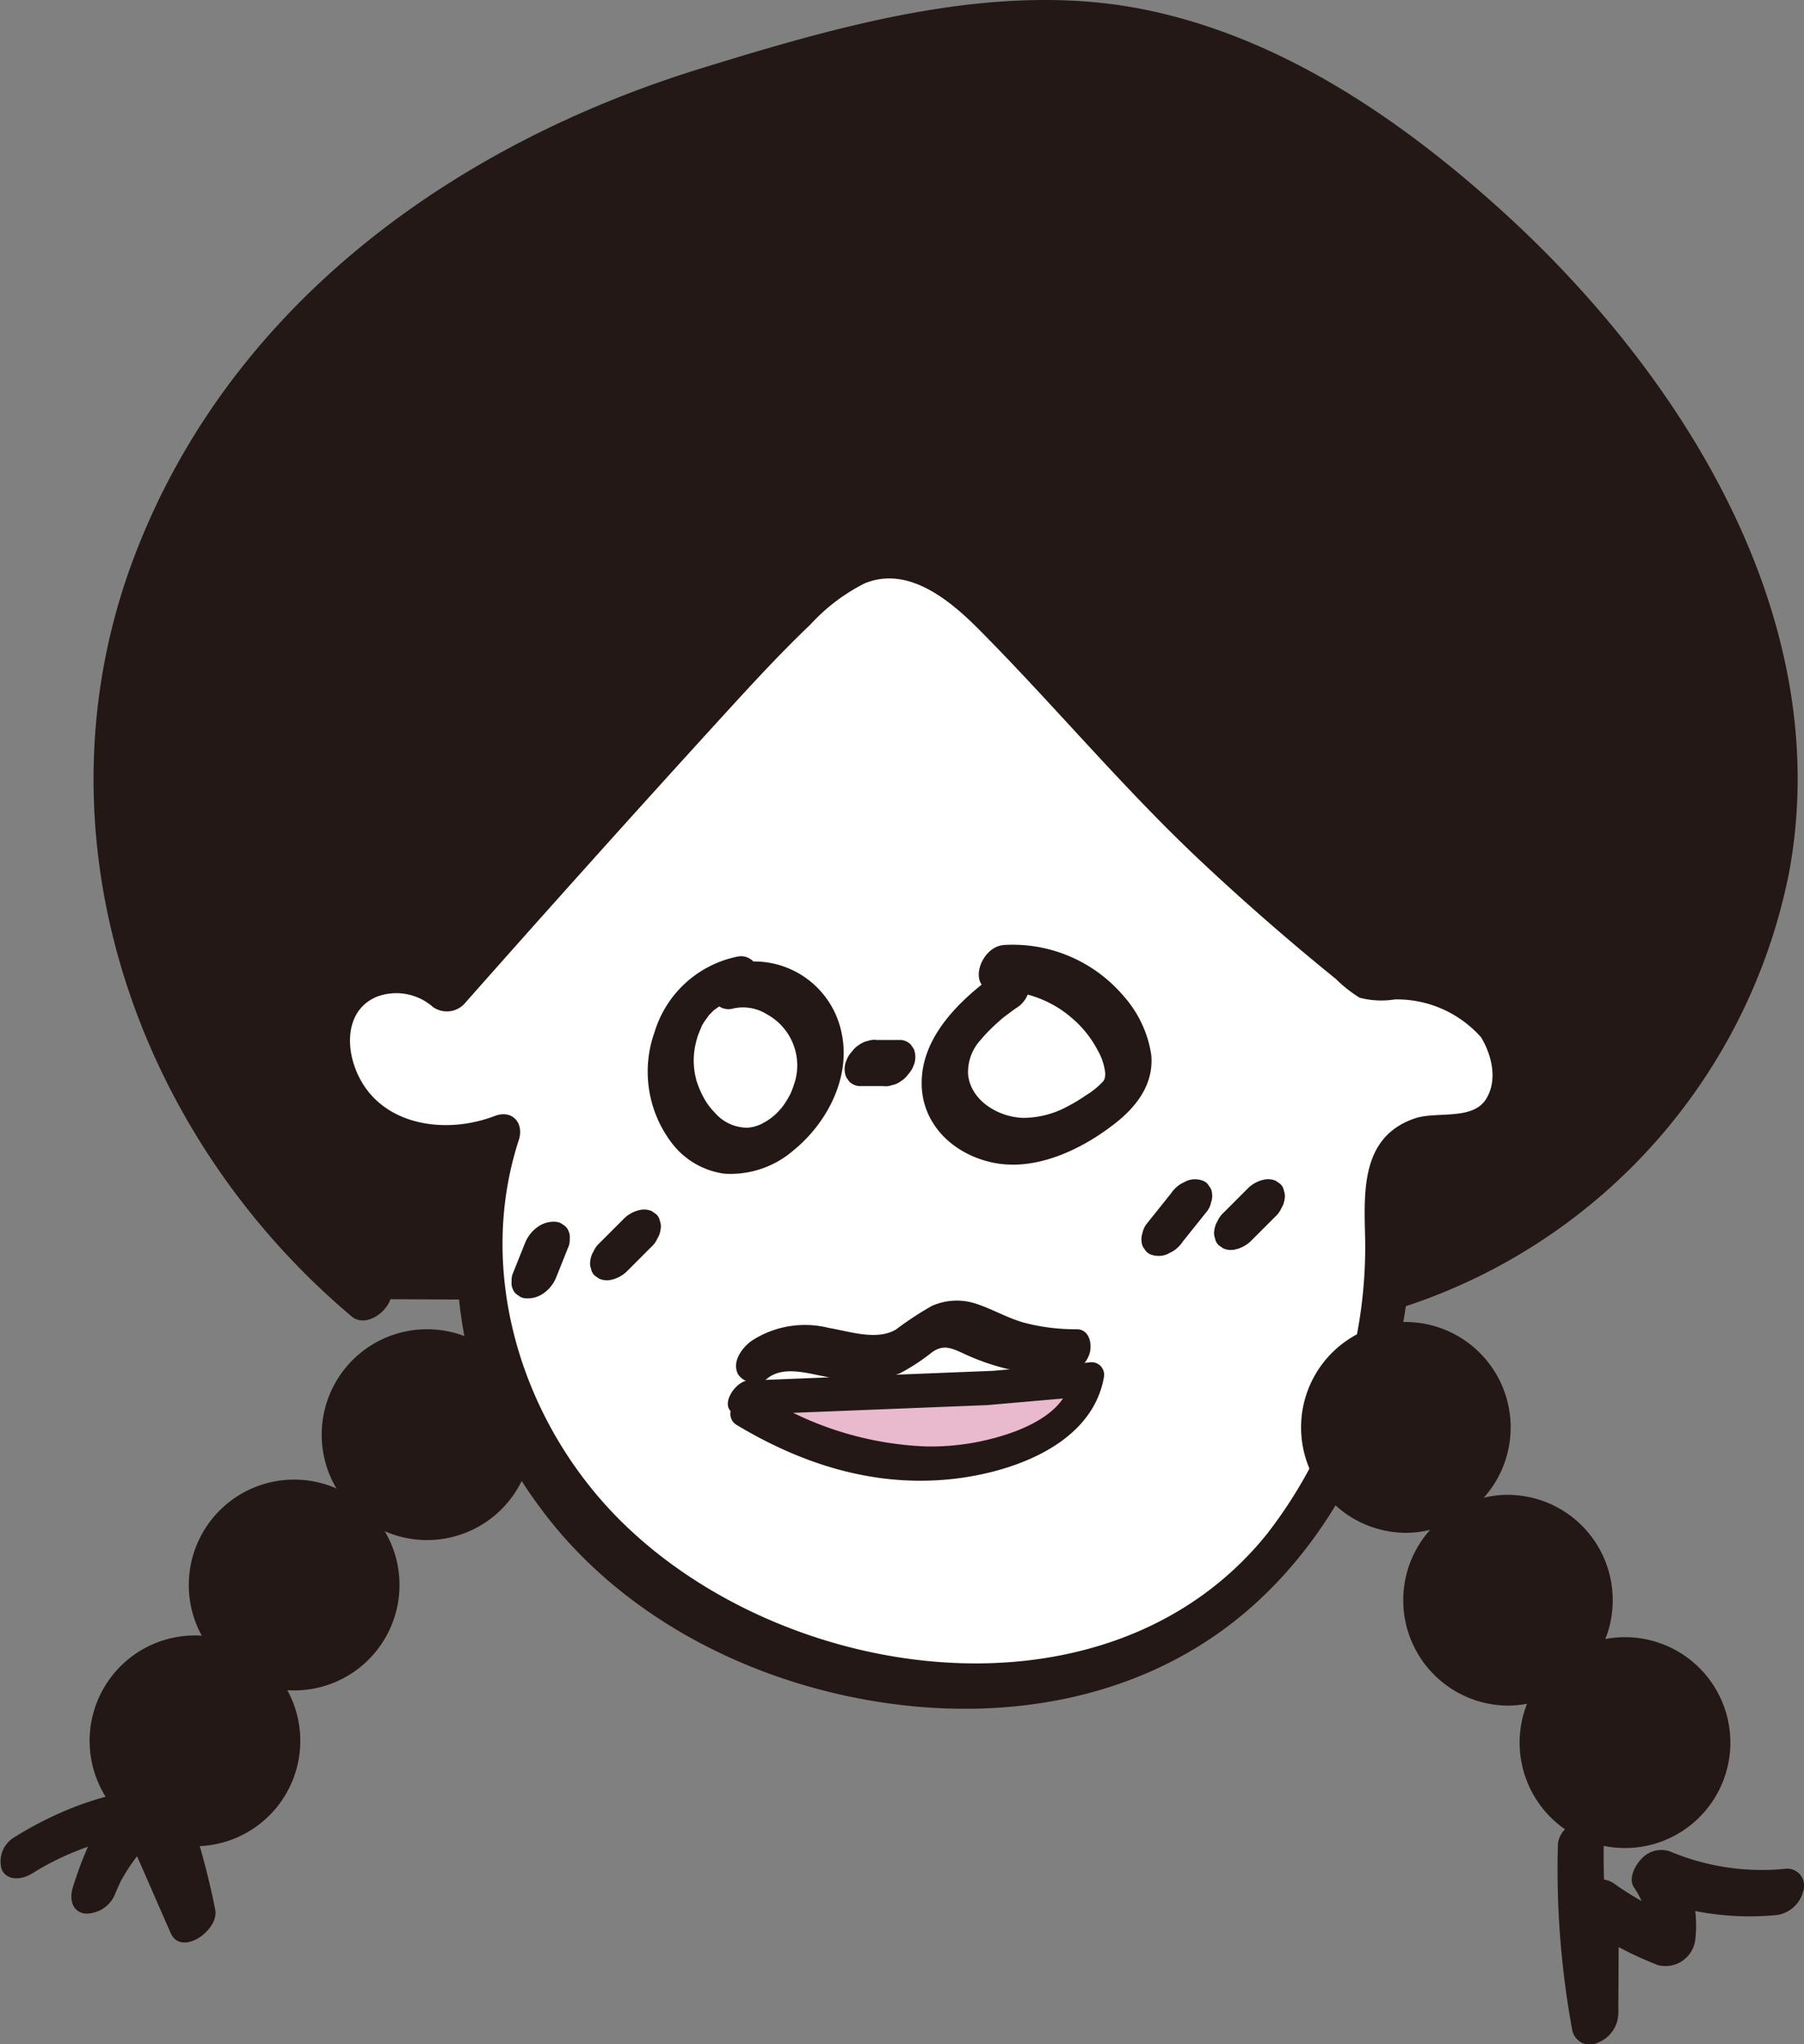 <svg id="グループ_20" data-name="グループ 20" xmlns="http://www.w3.org/2000/svg" xmlns:xlink="http://www.w3.org/1999/xlink" width="133.769" height="151.497" viewBox="0 0 133.769 151.497">
  <rect x="0" y="0" width="133.769" height="151.497" fill="#808080" stroke="none"/>
  <defs>
    <clipPath id="clip-path">
      <rect id="長方形_9" data-name="長方形 9" width="133.769" height="151.497" fill="none"/>
    </clipPath>
  </defs>
  <g id="グループ_19" data-name="グループ 19" transform="translate(0 0)" clip-path="url(#clip-path)">
    <path id="パス_133" data-name="パス 133" d="M23.424,95.527C9.8,84.218,2.733,67.226,4.883,50.966S18.355,19.55,34.574,11.219C41.992,7.409,50.248,5,58.56,3.029,64.094,1.716,69.789.577,75.512.92c10.427.626,19.659,6.086,27.259,12.319,14.282,11.712,25.063,27.72,24.964,44.782S114.393,92.539,95.126,95.862" transform="translate(3.933 0.75)" fill="#231815"/>
    <path id="パス_134" data-name="パス 134" d="M25.4,94.993C11.927,83.647,4.039,65.827,7.729,48.209c3.606-17.22,17.158-30.646,33.046-37.214A109.859,109.859,0,0,1,55.711,6.179,84.407,84.407,0,0,1,71.473,3.269c10.2-.6,19.674,3.67,27.71,9.65,13.945,10.375,26.594,25.976,27.592,43.993,1.015,18.306-12.9,34.872-30.725,38.113-1.708.311-2.668,3.576-.453,3.173a42.533,42.533,0,0,0,33.838-33.57c3.507-19.007-8.166-37.276-21.763-49.422C100.219,8.546,91.5,2.687,81.557.693,70.7-1.483,59.115,1.875,48.77,5.062,30.329,10.744,13.808,22.66,6.742,41.2c-7.72,20.251-.148,42.682,16.1,56.361,1.392,1.173,3.936-1.409,2.565-2.565" transform="translate(3.234 0)" fill="#231815"/>
    <path id="パス_135" data-name="パス 135" d="M99.95,56.35c-2.055-2.7-5.841-3.5-9.209-3.093A179.71,179.71,0,0,1,74.152,38.4C63.328,27.433,60.674,21.946,55.082,21.98c-3.672.021-6.15,2.413-16.948,14.3C33.512,41.367,28.147,47.336,22.2,54.07c-.026-.021-.064-.052-.109-.092a5.608,5.608,0,0,0-4.408-1.235,5.7,5.7,0,0,0-4.018,2.709c-1.63,2.932-.392,6.939,2.329,8.9a10.01,10.01,0,0,0,9.6.738c-3.175,9.286-.571,20.05,5.725,27.577s15.9,11.913,25.665,12.866a33.454,33.454,0,0,0,16.7-2.289c12.113-5.337,18.6-19.533,17.917-32.751-.084-1.641-.157-3.55,1.088-4.623,1.371-1.18,3.484-.618,5.223-1.122,3.258-.946,4.1-5.7,2.048-8.4" transform="translate(11.292 19.196)" fill="#fff"/>
    <path id="パス_136" data-name="パス 136" d="M102.121,55.745c-2.568-3.052-6.534-3.782-10.341-3.421.378.111.755.219,1.133.328A182.23,182.23,0,0,1,75.062,36.5c-4.271-4.412-8.091-9.976-13.125-13.569-7.861-5.611-14.664,2.907-19.612,8.246-6.9,7.441-13.645,15.026-20.367,22.628q1.205-.171,2.409-.345c-4.873-4.082-12.192-.148-12.345,5.97-.2,7.825,8.363,10.4,14.56,8.016L24.8,65.668a30.73,30.73,0,0,0,4.582,27.405c5.873,8.119,15.4,13.053,25.166,14.614,9.869,1.577,20.163-.288,27.776-7.038,6.632-5.877,10.539-14.6,11.557-23.31a61.558,61.558,0,0,0,.187-7.364c-.007-2.306,1.045-2.3,3.029-2.527a7.394,7.394,0,0,0,2.951-.864,7.568,7.568,0,0,0,2.3-10.515c-1.173-1.731-4.234.584-3.2,2.1.909,1.339,1.491,3.368.541,4.869-1.008,1.592-3.668.882-5.257,1.416-3.859,1.3-3.8,5.1-3.713,8.471a34.726,34.726,0,0,1-7.265,22.33C71.72,109.832,47.7,106.426,35.473,94.231c-7.242-7.225-10.723-18.267-7.5-28.169.407-1.246-.478-2.282-1.782-1.782-3.846,1.478-8.9.658-10.406-3.7-.665-1.924-.423-4.29,1.684-5.146a4.117,4.117,0,0,1,4.149.779,1.788,1.788,0,0,0,2.407-.343q9.2-10.405,18.559-20.667c2.285-2.5,4.567-5.013,7.018-7.349a14.011,14.011,0,0,1,4.005-3.04c3.205-1.326,6.27,1.186,8.469,3.394C67.7,33.867,72.78,39.994,78.616,45.463q4.814,4.513,9.947,8.666a9.871,9.871,0,0,0,1.759,1.388,6.357,6.357,0,0,0,2.6.127A8.333,8.333,0,0,1,99.369,58.5c1.235,1.469,4.013-1.255,2.752-2.752" transform="translate(10.497 18.424)" fill="#231815"/>
    <path id="パス_137" data-name="パス 137" d="M32.326,37.848a8.106,8.106,0,0,0-6.178,5.577,8.726,8.726,0,0,0,1.261,8.237,5.9,5.9,0,0,0,3.893,2.28,7.124,7.124,0,0,0,5.125-1.716c2.514-2.033,4.3-5.453,3.574-8.747a6.609,6.609,0,0,0-7.656-5.155A2.457,2.457,0,0,0,30.4,40.27a1.244,1.244,0,0,0,1.459,1.459,3.324,3.324,0,0,1,2.619.407,4.314,4.314,0,0,1,2.109,4.843,8.171,8.171,0,0,1-.4,1.113c.109-.217-.185.322-.159.281-.066.109-.135.215-.2.32s-.146.208-.221.309c-.343.47.249-.238-.154.18a4.1,4.1,0,0,1-1.139.939,2.836,2.836,0,0,1-1.289.416A3.2,3.2,0,0,1,30.588,49.4a4.816,4.816,0,0,1-.817-1.115,6.739,6.739,0,0,1-.356-.764c-.054-.135-.1-.27-.148-.408-.077-.24-.006,0-.037-.148a5.381,5.381,0,0,1-.037-2.666c.022-.1.045-.21.069-.313-.082.352.047-.141.058-.172.082-.251.191-.491.287-.736.124-.32.019-.058-.017.011.071-.137.15-.272.232-.4s.534-.708.214-.341c.167-.191.345-.365.525-.543.332-.332-.245.131,0,0,.107-.058.2-.146.309-.212.009-.007.436-.236.174-.107-.234.114.214-.081.264-.1s.35-.122.142-.058c-.184.056.326-.064.386-.073a2.417,2.417,0,0,0,1.946-1.946,1.247,1.247,0,0,0-1.459-1.459" transform="translate(22.397 33.038)" fill="#231815"/>
    <path id="パス_138" data-name="パス 138" d="M34.488,44.566h1.8a1.318,1.318,0,0,0,.644-.066,1.634,1.634,0,0,0,.652-.283,1.918,1.918,0,0,0,.568-.53,1.839,1.839,0,0,0,.39-.633,1.591,1.591,0,0,0,.015-1.25l-.225-.324a1.193,1.193,0,0,0-.708-.333h-1.8a1.333,1.333,0,0,0-.643.066,1.657,1.657,0,0,0-.654.283,1.96,1.96,0,0,0-.566.53,1.791,1.791,0,0,0-.39.635,1.6,1.6,0,0,0-.017,1.25c.077.107.152.215.227.322a1.193,1.193,0,0,0,.708.333" transform="translate(29.196 35.924)" fill="#231815"/>
    <path id="パス_139" data-name="パス 139" d="M42.189,39.382c-2.536,1.806-5.4,4.387-5.684,7.705-.285,3.261,2.051,5.691,5.1,6.4,3.276.761,6.813-.957,9.318-2.952,1.572-1.251,2.791-2.913,2.581-5.026a8.472,8.472,0,0,0-2.055-4.342,10.791,10.791,0,0,0-8.823-3.777c-1.89.086-2.911,3.516-.487,3.406A8.2,8.2,0,0,1,47.616,42.8a7.957,7.957,0,0,1,1.92,2.4,4.288,4.288,0,0,1,.551,1.634,1.24,1.24,0,0,1-.043.476c-.094.3.1-.174-.054.1-.086.159.107-.073-.116.155a5.588,5.588,0,0,1-1.173.944,12.976,12.976,0,0,1-1.463.879,6.9,6.9,0,0,1-3.278.815c-1.86-.081-3.82-1.3-4.031-3.177a3.515,3.515,0,0,1,.969-2.645c.2-.272-.165.184.06-.077.114-.131.23-.259.35-.386.242-.253.495-.5.753-.732.287-.259.416-.369.564-.481.272-.208.545-.412.824-.611a2.109,2.109,0,0,0,.972-2.413,1.5,1.5,0,0,0-2.231-.309" transform="translate(31.86 32.641)" fill="#231815"/>
    <path id="パス_140" data-name="パス 140" d="M31.494,57.19c1.214-.929,3.018-.324,4.389-.081a9.13,9.13,0,0,0,5.39-.262,14.964,14.964,0,0,0,2.405-1.574c.83-.583,1.411-.317,2.3.088a17.091,17.091,0,0,0,7.087,1.632,2.381,2.381,0,0,0,2.252-1.514c.264-.706.067-1.9-.918-1.905a14.868,14.868,0,0,1-3.855-.474c-1.233-.332-2.317-.982-3.518-1.386a4.55,4.55,0,0,0-3.374.133A24.5,24.5,0,0,0,41,53.591c-1.437.852-3.468.133-4.992-.116a7.227,7.227,0,0,0-5.77.993c-.693.532-1.4,1.5-.972,2.413a1.5,1.5,0,0,0,2.231.309" transform="translate(25.442 44.936)" fill="#231815"/>
    <path id="パス_141" data-name="パス 141" d="M47.613,55.2l-18.1.721c.646.259,1.309.48,1.978.682l-1.83.159a25.844,25.844,0,0,0,10.755,3.93,20.372,20.372,0,0,0,9.674-1.27c2.709-1.152,4.474-2.962,4.728-4.85Z" transform="translate(25.773 47.661)" fill="#e9b9cd"/>
    <path id="パス_142" data-name="パス 142" d="M48.407,54.526l-18.1.721c-.952.037-2.235,1.973-.967,2.462.654.251,1.313.474,1.98.682q.483-1.231.965-2.462-.913.081-1.83.159c-1.058.094-2.1,1.782-.965,2.462,4.753,2.846,9.972,4.535,15.562,4.03,4.5-.4,10.749-2.456,11.647-7.594A.933.933,0,0,0,55.61,53.9l-7.2.628c-1.4.122-2.164,2.694-.362,2.536l7.2-.628c-.362-.362-.723-.725-1.087-1.087-.328,1.879-2.349,3-3.966,3.634a18.045,18.045,0,0,1-6.68,1.145,24.627,24.627,0,0,1-12.458-3.962l-.965,2.46q.913-.079,1.83-.159c.884-.077,2.3-2.046.965-2.46-.669-.208-1.326-.431-1.98-.682l-.965,2.46,18.1-.721c1.409-.056,2.167-2.608.362-2.536" transform="translate(25.159 47.068)" fill="#231815"/>
    <path id="パス_143" data-name="パス 143" d="M47.342,47.74l-1.8,2.246a1.608,1.608,0,0,0-.283.652,1.321,1.321,0,0,0-.066.644.887.887,0,0,0,.221.547.848.848,0,0,0,.435.388A1.64,1.64,0,0,0,47.1,52.2l.433-.225a2.567,2.567,0,0,0,.732-.731q.9-1.124,1.8-2.246a1.634,1.634,0,0,0,.283-.652,1.343,1.343,0,0,0,.066-.644.9.9,0,0,0-.221-.547.845.845,0,0,0-.436-.388,1.636,1.636,0,0,0-1.248.017c-.144.075-.288.15-.433.223a2.6,2.6,0,0,0-.732.732" transform="translate(39.459 40.744)" fill="#231815"/>
    <path id="パス_144" data-name="パス 144" d="M50.549,47.34l-1.8,1.8a1.854,1.854,0,0,0-.442.62,1.586,1.586,0,0,0-.229.656,1.094,1.094,0,0,0,.047.616.906.906,0,0,0,.279.517l.324.225a1.425,1.425,0,0,0,.809.1,2.4,2.4,0,0,0,1.276-.671l1.8-1.8a1.849,1.849,0,0,0,.44-.62,1.616,1.616,0,0,0,.23-.656,1.1,1.1,0,0,0-.049-.616.885.885,0,0,0-.279-.517l-.322-.225a1.429,1.429,0,0,0-.809-.1,2.4,2.4,0,0,0-1.276.671" transform="translate(41.971 40.741)" fill="#231815"/>
    <path id="パス_145" data-name="パス 145" d="M21.273,49.851l-.9,2.246a1.38,1.38,0,0,0-.12.652,1.071,1.071,0,0,0,.1.6.852.852,0,0,0,.388.436.9.9,0,0,0,.547.219,1.986,1.986,0,0,0,1.3-.348,2.624,2.624,0,0,0,.955-1.163l.9-2.246a1.38,1.38,0,0,0,.12-.652,1.071,1.071,0,0,0-.1-.6.849.849,0,0,0-.386-.436.9.9,0,0,0-.547-.219,1.986,1.986,0,0,0-1.3.347,2.639,2.639,0,0,0-.955,1.165" transform="translate(17.683 42.211)" fill="#231815"/>
    <path id="パス_146" data-name="パス 146" d="M25.849,48.54l-1.8,1.8a1.854,1.854,0,0,0-.442.62,1.586,1.586,0,0,0-.229.656,1.094,1.094,0,0,0,.047.616.906.906,0,0,0,.279.517l.324.225a1.425,1.425,0,0,0,.809.1,2.4,2.4,0,0,0,1.276-.671q.9-.9,1.8-1.8a1.848,1.848,0,0,0,.44-.62,1.616,1.616,0,0,0,.23-.656,1.093,1.093,0,0,0-.049-.616.885.885,0,0,0-.279-.517l-.322-.225a1.429,1.429,0,0,0-.809-.1,2.4,2.4,0,0,0-1.276.671" transform="translate(20.4 41.789)" fill="#231815"/>
    <path id="パス_147" data-name="パス 147" d="M25.955,65.163a7.447,7.447,0,1,1-.643-10.513,7.447,7.447,0,0,1,.643,10.513" transform="translate(11.292 46.095)" fill="#231815"/>
    <path id="パス_148" data-name="パス 148" d="M20.376,68.039A7.812,7.812,0,1,1,26.228,65.4,7.8,7.8,0,0,1,20.376,68.039Zm0-14.9a7.084,7.084,0,1,0,4.691,1.778A7.088,7.088,0,0,0,20.38,53.144Z" transform="translate(11.292 46.095)" fill="#231815"/>
    <path id="パス_149" data-name="パス 149" d="M20.693,71.111A7.447,7.447,0,1,1,20.051,60.6a7.447,7.447,0,0,1,.643,10.513" transform="translate(6.697 51.29)" fill="#231815"/>
    <path id="パス_150" data-name="パス 150" d="M15.114,73.987a7.812,7.812,0,1,1,5.852-2.636A7.8,7.8,0,0,1,15.114,73.987Zm0-14.9A7.084,7.084,0,1,0,19.81,60.87,7.088,7.088,0,0,0,15.118,59.092Z" transform="translate(6.697 51.29)" fill="#231815"/>
    <path id="パス_151" data-name="パス 151" d="M6.56,78.175a7.448,7.448,0,1,1,10.464-1.2,7.448,7.448,0,0,1-10.464,1.2" transform="translate(3.267 56.674)" fill="#231815"/>
    <path id="パス_152" data-name="パス 152" d="M11.185,80.152a7.729,7.729,0,0,1-4.851-1.693,7.811,7.811,0,0,1,4.86-13.93,7.73,7.73,0,0,1,4.851,1.693,7.811,7.811,0,0,1-4.861,13.929Zm.01-14.9a7.084,7.084,0,1,0,4.4,1.535A7.054,7.054,0,0,0,11.194,65.257Z" transform="translate(3.267 56.674)" fill="#231815"/>
    <path id="パス_153" data-name="パス 153" d="M65.511,56.152a7.448,7.448,0,1,1-10.2-2.623,7.446,7.446,0,0,1,10.2,2.623" transform="translate(45.108 45.844)" fill="#231815"/>
    <path id="パス_154" data-name="パス 154" d="M59.092,52.129a7.808,7.808,0,0,1,6.732,3.838A7.815,7.815,0,0,1,59.1,67.754a7.813,7.813,0,0,1-.013-15.625Zm.013,14.9a7.079,7.079,0,1,0-3.465-.9A7.073,7.073,0,0,0,59.1,67.027Z" transform="translate(45.108 45.844)" fill="#231815"/>
    <path id="パス_155" data-name="パス 155" d="M69.552,62.989a7.448,7.448,0,1,1-10.2-2.623,7.446,7.446,0,0,1,10.2,2.623" transform="translate(48.637 51.815)" fill="#231815"/>
    <path id="パス_156" data-name="パス 156" d="M63.133,58.966A7.808,7.808,0,0,1,69.865,62.8a7.815,7.815,0,0,1-6.719,11.787,7.813,7.813,0,0,1-.013-15.625Zm.013,14.9a7.079,7.079,0,1,0-3.465-.9A7.073,7.073,0,0,0,63.146,73.864Z" transform="translate(48.637 51.815)" fill="#231815"/>
    <path id="パス_157" data-name="パス 157" d="M71.924,78.611A7.448,7.448,0,1,1,74,68.285a7.446,7.446,0,0,1-2.074,10.326" transform="translate(52.705 56.734)" fill="#231815"/>
    <path id="パス_158" data-name="パス 158" d="M67.8,80.223a7.813,7.813,0,1,1,4.321-1.31A7.8,7.8,0,0,1,67.8,80.223Zm-.015-14.9A7.085,7.085,0,1,0,73.7,68.486,7.05,7.05,0,0,0,67.79,65.326Z" transform="translate(52.705 56.734)" fill="#231815"/>
    <path id="パス_159" data-name="パス 159" d="M9.471,70.816a27.982,27.982,0,0,0-4.08,8.209c-.245.807-.066,1.776.918,1.907a2.333,2.333,0,0,0,2.252-1.514q.171-.416.365-.822c.058-.114.058-.12,0-.013.032-.058.064-.116.1-.176.066-.116.131-.232.2-.347q.256-.43.541-.841c.075-.109.154-.217.232-.324.026-.036.332-.427.206-.272a11.255,11.255,0,0,1,2.377-2.152l-2.231-.309a52.941,52.941,0,0,1,2.2,7.817l3.31-1.72q-1.082-2.47-2.164-4.942c-.656-1.5-1.178-3.363-3.1-3.511a7.7,7.7,0,0,0-2.578.412c-.783.212-1.56.457-2.319.744A26.663,26.663,0,0,0,1.1,75.252a2.089,2.089,0,0,0-.972,2.415c.422.894,1.536.736,2.229.307a20.134,20.134,0,0,1,3.419-1.72c.652-.257,1.317-.485,1.989-.684a5.687,5.687,0,0,1,1.6-.345c.15.006.131.026.229.167.013.019.185.416.253.569q.469,1.068.935,2.134.933,2.136,1.868,4.269c.787,1.8,3.612-.208,3.31-1.72a57.858,57.858,0,0,0-2.413-8.587c-.333-.909-1.617-.725-2.231-.309a16.229,16.229,0,0,0-5.927,7.276l3.17.393a24.044,24.044,0,0,1,3.632-7.343,1.5,1.5,0,0,0-.309-2.231,2.116,2.116,0,0,0-2.413.972" transform="translate(0 60.884)" fill="#231815"/>
    <path id="パス_160" data-name="パス 160" d="M61.674,73.892a65.855,65.855,0,0,0,1.066,13.7,1.324,1.324,0,0,0,1.905.92,2.374,2.374,0,0,0,1.512-2.254q.022-4.4.043-8.8-1.543,1.023-3.085,2.044A25.863,25.863,0,0,0,69.1,82.771a2.223,2.223,0,0,0,2.756-1.843A9.287,9.287,0,0,0,70.5,74.883l-2.653,2.653a20.813,20.813,0,0,0,10.12,1.516A2.385,2.385,0,0,0,79.909,77.1a1.251,1.251,0,0,0-1.459-1.459,17.577,17.577,0,0,1-8.5-1.311,1.985,1.985,0,0,0-2.083.57c-.457.455-.982,1.448-.569,2.083a6.77,6.77,0,0,1,1.16,4.429q1.377-.924,2.756-1.845a23.14,23.14,0,0,1-5.343-2.819c-1.429-1.028-3.076.556-3.084,2.044q-.022,4.4-.043,8.8,1.708-.666,3.417-1.334A62.137,62.137,0,0,1,65.08,73.4c.056-2.422-3.361-1.411-3.406.487" transform="translate(53.845 62.864)" fill="#231815"/>
  </g>
</svg>
